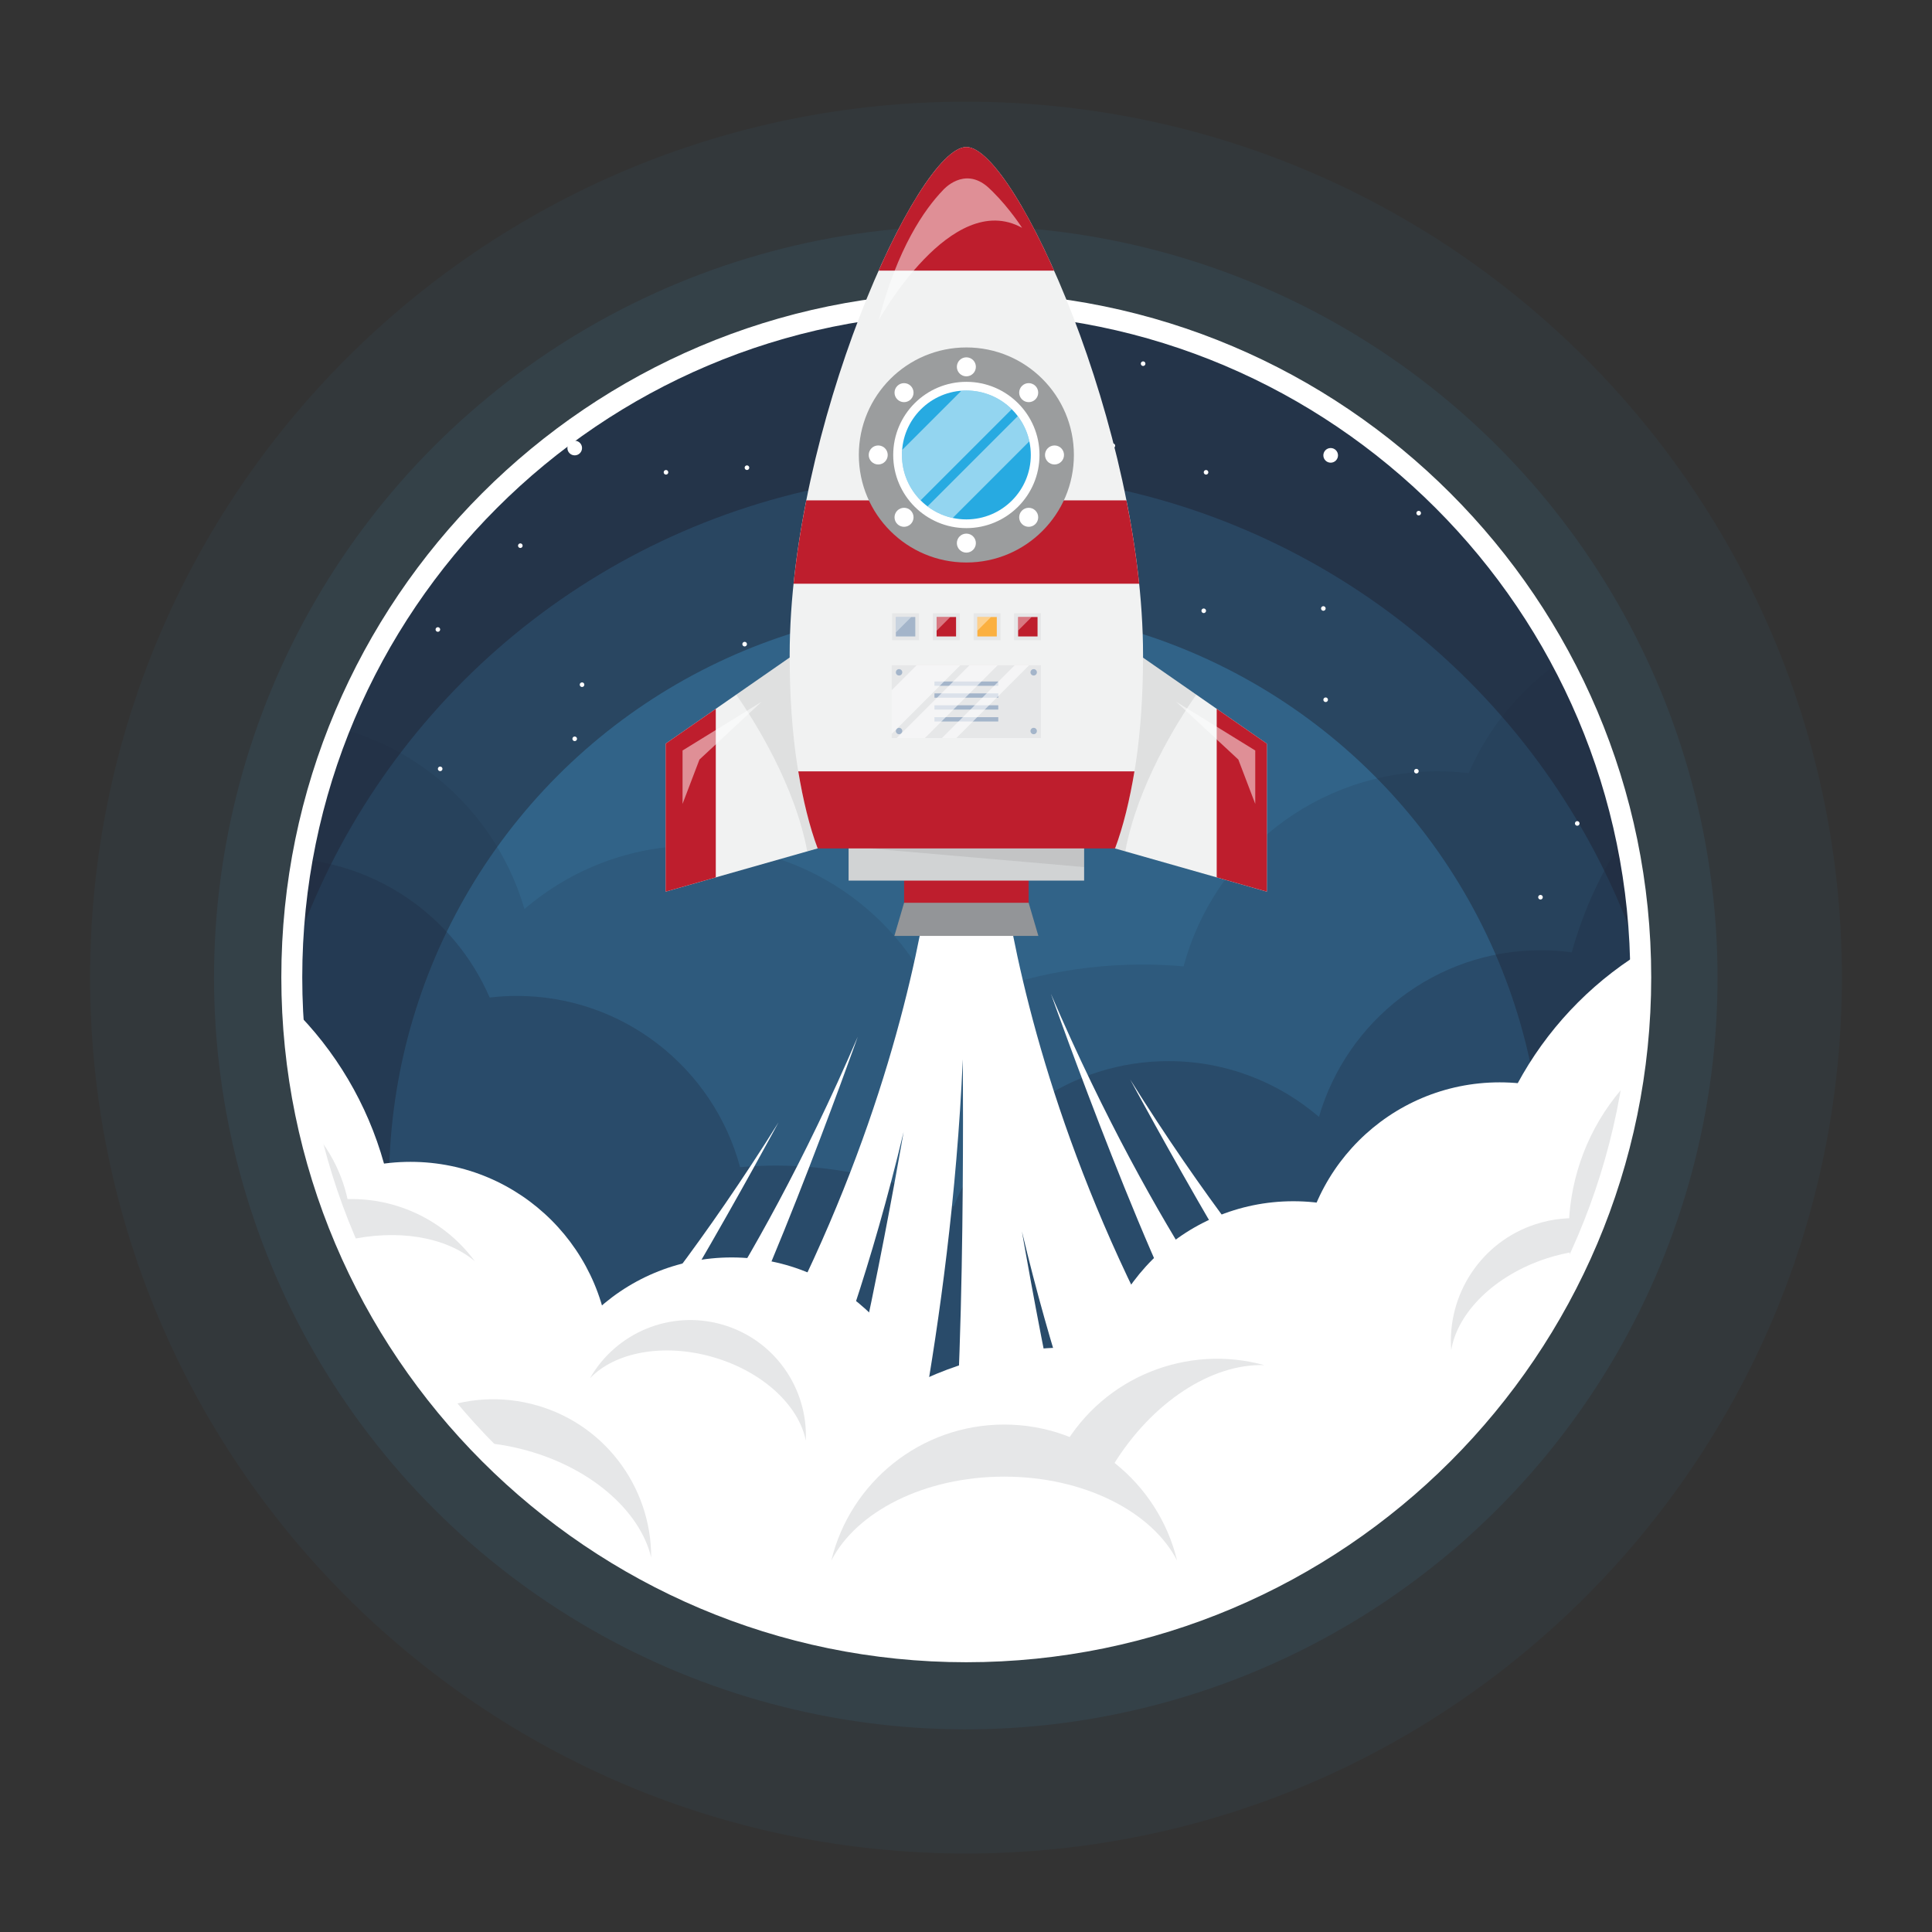 <svg xmlns:inkscape="http://www.inkscape.org/namespaces/inkscape" xmlns:sodipodi="http://sodipodi.sourceforge.net/DTD/sodipodi-0.dtd" xmlns:xlink="http://www.w3.org/1999/xlink" xmlns="http://www.w3.org/2000/svg" xmlns:svg="http://www.w3.org/2000/svg" x="0px" y="0px" viewBox="0 0 500 500" style="enable-background:new 0 0 500 500;" xml:space="preserve" id="svg136" sodipodi:docname="2879363_423174-PE45CG-985.svg" inkscape:version="1.3.2 (091e20e, 2023-11-25, custom)"><rect x="0" y="0" width="500" height="500" fill="#333333" stroke="none"/><defs id="defs136"></defs><g id="OBJECTS">	<g id="g2">		<path style="opacity:0.06;fill:#3C8FC3;" d="M476.685,253.002c0,125.195-101.488,226.683-226.686,226.683    c-125.194,0-226.684-101.488-226.684-226.683c0-125.197,101.49-226.688,226.684-226.688    C375.197,26.315,476.685,127.805,476.685,253.002z" id="path1"></path>					<ellipse transform="matrix(0.707 -0.707 0.707 0.707 -105.676 250.879)" style="opacity:0.1;fill:#3C8FC3;" cx="249.999" cy="253.001" rx="194.58" ry="194.581" id="ellipse1"></ellipse>					<ellipse transform="matrix(0.29 -0.957 0.957 0.29 -64.592 418.958)" style="opacity:0.4;fill:#3C8FC3;" cx="249.999" cy="253.001" rx="152.071" ry="152.072" id="ellipse2"></ellipse>	</g>	<g id="g126">		<g id="g86">			<defs id="defs2">									<ellipse id="SVGID_1_" transform="matrix(0.707 -0.707 0.707 0.707 -105.6 250.907)" cx="250.071" cy="252.924" rx="172.848" ry="172.848"></ellipse>			</defs>			<clipPath id="SVGID_00000081649252740134267560000018052993402071144349_">				<use xlink:href="#SVGID_1_" style="overflow:visible;" id="use2"></use>			</clipPath>			<g style="clip-path:url(#SVGID_00000081649252740134267560000018052993402071144349_);" clip-path="url(#SVGID_00000081649252740134267560000018052993402071144349_)" id="g40">				<g id="g39">					<defs id="defs3">													<rect id="SVGID_00000122715325691776752850000004714042962144026002_" x="27.605" y="-13.322" width="444.932" height="444.93"></rect>					</defs>					<clipPath id="SVGID_00000016069672325494474680000001534814746390761880_">						<use xlink:href="#SVGID_00000122715325691776752850000004714042962144026002_" style="overflow:visible;" id="use3"></use>					</clipPath>					<g style="clip-path:url(#SVGID_00000016069672325494474680000001534814746390761880_);" clip-path="url(#SVGID_00000016069672325494474680000001534814746390761880_)" id="g38">						<rect x="29.509" y="-11.224" style="fill:#212A3C;" width="444.931" height="444.931" id="rect3"></rect>						<g id="g4">							<circle style="opacity:0.1;fill:#3C8FC3;" cx="250.071" cy="306.27" r="232.679" id="circle3"></circle>															<ellipse transform="matrix(0.707 -0.707 0.707 0.707 -143.321 266.531)" style="opacity:0.2;fill:#3C8FC3;" cx="250.071" cy="306.269" rx="183.961" ry="183.962" id="ellipse3"></ellipse>															<ellipse transform="matrix(0.16 -0.987 0.987 0.16 -92.301 504.051)" style="opacity:0.4;fill:#3C8FC3;" cx="250.07" cy="306.269" rx="149.333" ry="149.334" id="ellipse4"></ellipse>						</g>						<path style="opacity:0.15;fill:#212A3C;" d="M673.934,216.245c0-66.115-53.596-119.71-119.709-119.71        c-45.489,0-85.053,25.375-105.309,62.74c-2.055-0.188-4.133-0.296-6.234-0.296c-28.038,0-52.113,16.933-62.579,41.126        c-2.613-0.305-5.268-0.479-7.963-0.479c-31.523,0-58.035,21.404-65.829,50.469c-3.495-0.308-7.028-0.473-10.601-0.473        c-18.776,0-36.541,4.326-52.357,12.029c-10.062-25.085-34.589-42.808-63.27-42.808c-16.943,0-32.43,6.196-44.354,16.428        c-8.246-28.369-34.414-49.11-65.443-49.11c-3.07,0-6.084,0.223-9.047,0.615C47.22,136.236,0.884,99.135-54.121,99.135        c-66.113,0-119.709,53.596-119.709,119.71c0,23.896,7.005,46.155,19.07,64.841c-1.203,6.815-1.835,13.824-1.835,20.983        c0,66.113,53.596,119.709,119.71,119.709c15.517,0,30.345-2.951,43.951-8.326c17.017,45.385,60.792,77.691,112.12,77.691        c36.103,0,68.47-15.982,90.421-41.258c21.768,22.535,52.295,36.557,86.103,36.557c42.173,0,79.248-21.813,100.571-54.766        c21.397,20.023,50.145,32.285,81.76,32.285c66.115,0,119.711-53.596,119.711-119.709c0-6.299-0.49-12.482-1.429-18.52        C641.666,311.295,673.934,267.539,673.934,216.245z" id="path4"></path>						<path style="opacity:0.3;fill:#212A3C;" d="M-131.328,272.334c0-58.064,47.07-105.133,105.133-105.133        c39.951,0,74.697,22.285,92.486,55.102c1.806-0.164,3.629-0.26,5.477-0.26c24.623,0,45.766,14.871,54.958,36.117        c2.295-0.268,4.625-0.42,6.993-0.42c27.685,0,50.969,18.799,57.814,44.324c3.068-0.27,6.172-0.416,9.31-0.416        c16.49,0,32.092,3.799,45.982,10.566c8.836-22.031,30.377-37.596,55.567-37.596c14.88,0,28.481,5.441,38.954,14.426        c7.241-24.914,30.223-43.13,57.474-43.13c2.696,0,5.344,0.196,7.945,0.542c12.311-44.388,53.005-76.972,101.313-76.972        c58.064,0,105.133,47.069,105.133,105.134c0,20.984-6.152,40.535-16.748,56.945c1.057,5.984,1.612,12.141,1.612,18.428        c0,58.063-47.07,105.133-105.134,105.133c-13.628,0-26.651-2.592-38.6-7.313c-14.944,39.859-53.392,68.231-98.469,68.231        c-31.706,0-60.133-14.035-79.41-36.234c-19.118,19.795-45.928,32.105-75.62,32.105c-37.037,0-69.598-19.154-88.325-48.096        c-18.792,17.584-44.039,28.354-71.806,28.354c-58.063,0-105.133-47.07-105.133-105.135c0-5.531,0.43-10.961,1.254-16.262        C-102.989,355.81-131.328,317.385-131.328,272.334z" id="path5"></path>						<g id="g12">							<g id="g11">								<path style="fill:#FFFFFF;" d="M289.006,422.637c-10.472-21.518-24.533-103.947-24.533-103.947          c15.029,62.978,34.641,99.799,37.826,105.535h50.089c-91.983-108.713-94.84-216.611-94.84-216.611h-14.872          c0,0-2.855,107.898-94.839,216.611h150.32L289.006,422.637z M195.577,399.268c0,0,21.87-37.584,38.276-106.33          c0,0-14.063,82.43-24.534,103.947L195.577,399.268z M243.953,399.379l-13.041,4.943c0,0,15.182-59.561,18.257-130.172          C249.169,274.15,250.155,376.266,243.953,399.379z" id="path6"></path>								<g id="g10">									<path style="fill:#FFFFFF;" d="M271.981,257.213c0,0,27.94,78.813,41.934,98.227h13.947           C327.862,355.44,299.893,322.143,271.981,257.213z" id="path7"></path>									<path style="fill:#FFFFFF;" d="M292.502,279.397c0,0,39.605,73.644,56.39,90.703l13.784-2.121           C362.676,367.978,329.969,339.324,292.502,279.397z" id="path8"></path>									<path style="fill:#FFFFFF;" d="M221.99,268.305c0,0-27.94,78.814-41.934,98.225h-13.947           C166.109,366.529,194.08,333.234,221.99,268.305z" id="path9"></path>									<path style="fill:#FFFFFF;" d="M201.47,290.486c0,0-39.605,73.648-56.39,90.705l-13.785-2.121           C131.295,379.07,164.003,350.418,201.47,290.486z" id="path10"></path>								</g>							</g>						</g>						<g id="g37">							<g id="g18">																	<ellipse transform="matrix(0.042 -0.999 0.999 0.042 -24.314 819.275)" style="fill:#FFFFFF;" cx="414.874" cy="422.311" rx="90.607" ry="90.607" id="ellipse12"></ellipse>								<circle style="fill:#FFFFFF;" cx="276.868" cy="439.326" r="90.607" id="circle12"></circle>								<g id="g17">																			<ellipse transform="matrix(0.707 -0.707 0.707 0.707 -90.315 428.872)" style="fill:#FFFFFF;" cx="472.537" cy="323.455" rx="90.607" ry="90.607" id="ellipse13"></ellipse>									<path style="fill:#FFFFFF;" d="M233.865,442.885c0,50.041-40.566,90.607-90.607,90.607s-90.607-40.566-90.607-90.607           s40.566-90.605,90.607-90.605S233.865,392.844,233.865,442.885z" id="path13"></path>									<path style="fill:#FFFFFF;" d="M115.735,390.383c0,50.041-40.566,90.607-90.607,90.607           c-50.041,0-90.607-40.566-90.607-90.607s40.566-90.605,90.607-90.605C75.169,299.777,115.735,340.342,115.735,390.383z" id="path14"></path>																			<ellipse transform="matrix(0.344 -0.939 0.939 0.344 -297.641 224.838)" style="fill:#FFFFFF;" cx="12.083" cy="325.424" rx="90.607" ry="90.607" id="ellipse14"></ellipse>									<path style="fill:#FFFFFF;" d="M157.836,352.279c0,28.492-23.098,51.592-51.592,51.592           c-28.493,0-51.592-23.1-51.592-51.592c0-28.494,23.099-51.594,51.592-51.594           C134.738,300.685,157.836,323.785,157.836,352.279z" id="path15"></path>									<circle style="fill:#FFFFFF;" cx="334.718" cy="362.471" r="51.592" id="circle15"></circle>									<circle style="fill:#FFFFFF;" cx="388.109" cy="331.703" r="51.592" id="circle16"></circle>									<circle style="fill:#FFFFFF;" cx="189.349" cy="377.016" r="51.592" id="circle17"></circle>								</g>							</g>							<g id="g36">								<g id="g22">									<g id="g19">										<path style="fill:#E6E7E8;" d="M66.415,386.664c13.652,0,25.263,5.992,29.559,14.352            c-3.216-13.342-15.229-23.258-29.559-23.258c-14.33,0-26.343,9.916-29.559,23.258            C41.151,392.656,52.763,386.664,66.415,386.664z" id="path18"></path>									</g>									<g id="g20">										<path style="fill:#E6E7E8;" d="M107.771,370.133c-5.544-2.109-11.76-2.623-17.959-1.115            c-8.441,2.053-15.188,7.445-19.191,14.432c2.075,0.119,4.07,0.574,5.923,1.336c4.192-3.154,9.438-5.672,15.373-7.113            c2.323-0.565,4.626-0.926,6.883-1.115C101.078,373.609,104.192,371.338,107.771,370.133z" id="path19"></path>									</g>									<g id="g21">										<path style="fill:#E6E7E8;" d="M134.566,374.918c17.799,4.357,31.026,15.879,33.957,28.148            c0.068-18.424-12.429-35.186-31.113-39.762c-18.685-4.576-37.512,4.516-45.966,20.885            C99.714,374.662,116.766,370.559,134.566,374.918z" id="path20"></path>									</g>								</g>								<g id="g25">									<g id="g23">										<path style="fill:#E6E7E8;" d="M259.886,382.152c20.666,0,38.242,9.07,44.745,21.725            c-4.869-20.197-23.053-35.205-44.745-35.205c-21.692,0-39.876,15.008-44.745,35.205            C221.644,391.223,239.22,382.152,259.886,382.152z" id="path22"></path>									</g>									<g id="g24">										<path style="fill:#E6E7E8;" d="M275.103,374.674c0.21-0.006,0.41-0.029,0.623-0.029c4.299,0,8.772,1.773,12.284,4.66            c10.104-16.521,25.643-26.438,39.167-26.016C307.399,347.83,285.763,356.19,275.103,374.674z" id="path23"></path>									</g>								</g>								<g id="g28">									<g id="g26">										<path style="fill:#E6E7E8;" d="M435.962,289.063c19-17.199,42.705-23.492,59.214-17.27            c-21.285-14.516-50.489-13.178-70.433,4.873c-19.942,18.053-24.169,46.981-11.836,69.6            C408.353,329.223,416.964,306.258,435.962,289.063z" id="path25"></path>									</g>									<g id="g27">										<path style="fill:#E6E7E8;" d="M410.507,315.428c-4.271-0.445-8.704-0.029-13.051,1.381            c-14.235,4.611-22.983,18.326-21.883,32.617c1.575-9.688,11.185-19.377,24.749-23.77c2.568-0.832,5.134-1.424,7.651-1.797            C408.134,320.838,409.028,317.959,410.507,315.428z" id="path26"></path>									</g>								</g>								<g id="g32">									<g id="g29">										<path style="fill:#E6E7E8;" d="M67.345,295.92c14.558,10.178,22.473,25.221,20.822,37.336            c6.516-16.625,1.098-36.15-14.183-46.832c-15.279-10.684-35.48-9.068-48.855,2.762            C35.941,283.475,52.788,285.742,67.345,295.92z" id="path28"></path>									</g>									<g id="g30">										<path style="fill:#E6E7E8;" d="M184.509,351.217c12.903,3.719,22.247,12.543,24.031,21.615            c0.592-13.488-8.062-26.131-21.607-30.031c-13.544-3.904-27.599,2.195-34.272,13.932            C158.997,350,171.604,347.5,184.509,351.217z" id="path29"></path>									</g>									<g id="g31">										<path style="fill:#E6E7E8;" d="M85.918,310.645c2.093,2.922,3.402,6.631,3.702,10.383            c13.167-3.064,25.688-0.984,33.258,5.367C114.354,314.816,100.114,308.787,85.918,310.645z" id="path30"></path>									</g>								</g>								<g id="g35">									<g id="g33">										<path style="fill:#E6E7E8;" d="M383.903,384.885c11.261-4.285,22.717-2.988,28.883,2.557            c-6.841-9.992-19.859-14.4-31.68-9.902c-11.819,4.5-18.613,16.447-17.078,28.459            C364.947,397.756,372.642,389.172,383.903,384.885z" id="path32"></path>									</g>									<g id="g34">										<path style="fill:#E6E7E8;" d="M399.246,380.082c2.436-0.06,5.016,0.621,7.235,1.883            c3.302-8.557,9.243-14.787,15.693-16.611C412.43,365.721,403.616,371.41,399.246,380.082z" id="path33"></path>									</g>								</g>							</g>						</g>					</g>				</g>			</g>			<g style="clip-path:url(#SVGID_00000081649252740134267560000018052993402071144349_);" clip-path="url(#SVGID_00000081649252740134267560000018052993402071144349_)" id="g85">				<path style="fill:#FFFFFF;" d="M382.988,86.326c0,1.047-0.85,1.896-1.897,1.896c-1.045,0-1.895-0.85-1.895-1.896      c0-1.047,0.85-1.895,1.895-1.895C382.139,84.432,382.988,85.279,382.988,86.326z" id="path40"></path>				<path style="fill:#FFFFFF;" d="M79.87,78.324c0,1.046-0.849,1.895-1.895,1.895c-1.046,0-1.896-0.849-1.896-1.895      c0-1.047,0.849-1.897,1.896-1.897C79.021,76.428,79.87,77.277,79.87,78.324z" id="path41"></path>				<path style="fill:#FFFFFF;" d="M150.631,115.95c0,1.046-0.849,1.896-1.896,1.896c-1.046,0-1.895-0.85-1.895-1.896      c0-1.047,0.849-1.896,1.895-1.896C149.782,114.055,150.631,114.903,150.631,115.95z" id="path42"></path>				<path style="fill:#FFFFFF;" d="M77.975,164.809c0,1.047-0.849,1.895-1.896,1.895c-1.046,0-1.895-0.848-1.895-1.895      c0-1.047,0.849-1.896,1.895-1.896C77.126,162.912,77.975,163.762,77.975,164.809z" id="path43"></path>				<path style="fill:#FFFFFF;" d="M346.274,117.846c0,1.047-0.849,1.896-1.896,1.896c-1.046,0-1.895-0.849-1.895-1.896      c0-1.047,0.849-1.896,1.895-1.896C345.426,115.95,346.274,116.799,346.274,117.846z" id="path44"></path>				<path style="fill:#FFFFFF;" d="M410.085,164.809c0,1.047-0.85,1.895-1.895,1.895c-1.047,0-1.896-0.848-1.896-1.895      c0-1.047,0.85-1.896,1.896-1.896C409.235,162.912,410.085,163.762,410.085,164.809z" id="path45"></path>				<path style="fill:#FFFFFF;" d="M440.756,86.326c0,1.047-0.85,1.896-1.896,1.896c-1.046,0-1.895-0.85-1.895-1.896      c0-1.047,0.849-1.895,1.895-1.895C439.906,84.432,440.756,85.279,440.756,86.326z" id="path46"></path>				<path style="fill:#FFFFFF;" d="M193.311,67.443c0,1.047-0.849,1.895-1.895,1.895s-1.896-0.848-1.896-1.895      c0-1.047,0.849-1.896,1.896-1.896S193.311,66.396,193.311,67.443z" id="path47"></path>				<path style="fill:#FFFFFF;" d="M80.466,121.637c0,0.329-0.267,0.596-0.596,0.596c-0.33,0-0.596-0.267-0.596-0.596      c0-0.33,0.267-0.597,0.596-0.597C80.2,121.04,80.466,121.307,80.466,121.637z" id="path48"></path>				<path style="fill:#FFFFFF;" d="M121.779,80.219c0,0.33-0.267,0.597-0.596,0.597c-0.33,0-0.596-0.267-0.596-0.597      c0-0.329,0.267-0.596,0.596-0.596C121.512,79.623,121.779,79.89,121.779,80.219z" id="path49"></path>				<path style="fill:#FFFFFF;" d="M104.404,127.218c0,0.329-0.267,0.597-0.597,0.597c-0.329,0-0.596-0.268-0.596-0.597      c0-0.329,0.267-0.597,0.596-0.597C104.137,126.621,104.404,126.889,104.404,127.218z" id="path50"></path>				<path style="fill:#FFFFFF;" d="M179.657,93.521c0,0.33-0.267,0.597-0.596,0.597c-0.33,0-0.596-0.267-0.596-0.597      c0-0.329,0.267-0.596,0.596-0.596C179.391,92.926,179.657,93.192,179.657,93.521z" id="path51"></path>				<path style="fill:#FFFFFF;" d="M193.908,121.04c0,0.329-0.267,0.597-0.597,0.597c-0.329,0-0.596-0.268-0.596-0.597      s0.267-0.597,0.596-0.597C193.641,120.443,193.908,120.711,193.908,121.04z" id="path52"></path>				<path style="fill:#FFFFFF;" d="M135.257,141.223c0,0.328-0.267,0.596-0.596,0.596c-0.329,0-0.596-0.268-0.596-0.596      c0-0.33,0.267-0.598,0.596-0.598C134.99,140.625,135.257,140.893,135.257,141.223z" id="path53"></path>				<path style="fill:#FFFFFF;" d="M74.781,198.98c0,0.329-0.267,0.596-0.596,0.596c-0.33,0-0.597-0.267-0.597-0.596      c0-0.33,0.268-0.597,0.597-0.597C74.514,198.384,74.781,198.65,74.781,198.98z" id="path54"></path>				<path style="fill:#FFFFFF;" d="M56.669,102.508c0,0.329-0.267,0.596-0.597,0.596c-0.329,0-0.596-0.267-0.596-0.596      c0-0.33,0.267-0.597,0.596-0.597C56.402,101.911,56.669,102.178,56.669,102.508z" id="path55"></path>				<path style="fill:#FFFFFF;" d="M219.53,80.219c0,0.33-0.267,0.597-0.596,0.597c-0.33,0-0.597-0.267-0.597-0.597      c0-0.329,0.268-0.596,0.597-0.596C219.263,79.623,219.53,79.89,219.53,80.219z" id="path56"></path>				<path style="fill:#FFFFFF;" d="M151.227,177.198c0,0.329-0.267,0.597-0.596,0.597c-0.33,0-0.597-0.268-0.597-0.597      s0.267-0.597,0.597-0.597C150.96,176.602,151.227,176.869,151.227,177.198z" id="path57"></path>				<path style="fill:#FFFFFF;" d="M114.513,198.98c0,0.329-0.267,0.596-0.597,0.596c-0.33,0-0.597-0.267-0.597-0.596      c0-0.33,0.267-0.597,0.597-0.597C114.246,198.384,114.513,198.65,114.513,198.98z" id="path58"></path>				<path style="fill:#FFFFFF;" d="M76.676,239.528c0,0.33-0.267,0.598-0.597,0.598c-0.33,0-0.596-0.268-0.596-0.598      c0-0.328,0.267-0.596,0.596-0.596C76.409,238.933,76.676,239.2,76.676,239.528z" id="path59"></path>				<path style="fill:#FFFFFF;" d="M193.311,166.703c0,0.33-0.267,0.598-0.596,0.598c-0.329,0-0.596-0.268-0.596-0.598      c0-0.328,0.267-0.596,0.596-0.596C193.044,166.107,193.311,166.375,193.311,166.703z" id="path60"></path>				<path style="fill:#FFFFFF;" d="M149.332,191.203c0,0.33-0.268,0.597-0.597,0.597c-0.329,0-0.596-0.267-0.596-0.597      c0-0.329,0.267-0.596,0.596-0.596C149.064,190.607,149.332,190.874,149.332,191.203z" id="path61"></path>				<path style="fill:#FFFFFF;" d="M172.953,122.232c0,0.33-0.267,0.597-0.597,0.597c-0.329,0-0.596-0.267-0.596-0.597      c0-0.329,0.267-0.596,0.596-0.596C172.686,121.637,172.953,121.903,172.953,122.232z" id="path62"></path>				<path style="fill:#FFFFFF;" d="M151.824,76.428c0,0.33-0.267,0.597-0.597,0.597c-0.33,0-0.596-0.267-0.596-0.597      c0-0.329,0.267-0.596,0.596-0.596C151.557,75.832,151.824,76.099,151.824,76.428z" id="path63"></path>				<circle style="fill:#FFFFFF;" cx="245.855" cy="62.6" r="0.596" id="circle63"></circle>				<path style="fill:#FFFFFF;" d="M296.434,94.118c0,0.329-0.267,0.597-0.597,0.597c-0.33,0-0.597-0.267-0.597-0.597      s0.267-0.597,0.597-0.597C296.167,93.521,296.434,93.789,296.434,94.118z" id="path64"></path>				<path style="fill:#FFFFFF;" d="M316.65,69.338c0,0.33-0.267,0.598-0.597,0.598c-0.33,0-0.597-0.268-0.597-0.598      c0-0.329,0.267-0.596,0.597-0.596C316.384,68.742,316.65,69.009,316.65,69.338z" id="path65"></path>				<path style="fill:#FFFFFF;" d="M312.72,122.232c0,0.33-0.267,0.597-0.597,0.597c-0.33,0-0.597-0.267-0.597-0.597      c0-0.329,0.267-0.596,0.597-0.596C312.453,121.637,312.72,121.903,312.72,122.232z" id="path66"></path>				<path style="fill:#FFFFFF;" d="M334.06,80.815c0,0.329-0.267,0.597-0.597,0.597c-0.33,0-0.596-0.268-0.596-0.597      s0.266-0.597,0.596-0.597C333.793,80.219,334.06,80.486,334.06,80.815z" id="path67"></path>				<path style="fill:#FFFFFF;" d="M390.779,115.95c0,0.329-0.266,0.597-0.596,0.597s-0.597-0.268-0.597-0.597      c0-0.329,0.267-0.597,0.597-0.597S390.779,115.621,390.779,115.95z" id="path68"></path>				<path style="fill:#FFFFFF;" d="M367.755,132.798c0,0.329-0.266,0.597-0.596,0.597c-0.33,0-0.597-0.268-0.597-0.597      s0.267-0.597,0.597-0.597C367.489,132.201,367.755,132.469,367.755,132.798z" id="path69"></path>				<path style="fill:#FFFFFF;" d="M395.835,67.443c0,0.329-0.268,0.596-0.597,0.596c-0.33,0-0.598-0.267-0.598-0.596      c0-0.33,0.268-0.597,0.598-0.597C395.567,66.847,395.835,67.113,395.835,67.443z" id="path70"></path>				<path style="fill:#FFFFFF;" d="M445.816,122.829c0,0.329-0.267,0.597-0.597,0.597s-0.596-0.268-0.596-0.597      s0.266-0.597,0.596-0.597S445.816,122.5,445.816,122.829z" id="path71"></path>				<path style="fill:#FFFFFF;" d="M390.779,145.118c0,0.329-0.266,0.597-0.596,0.597s-0.597-0.268-0.597-0.597      s0.267-0.597,0.597-0.597S390.779,144.789,390.779,145.118z" id="path72"></path>				<path style="fill:#FFFFFF;" d="M437.56,190.607c0,0.33-0.266,0.596-0.596,0.596c-0.33,0-0.597-0.266-0.597-0.596      c0-0.33,0.267-0.597,0.597-0.597C437.295,190.011,437.56,190.277,437.56,190.607z" id="path73"></path>				<path style="fill:#FFFFFF;" d="M367.159,199.576c0,0.33-0.267,0.597-0.597,0.597s-0.597-0.267-0.597-0.597      c0-0.33,0.267-0.596,0.597-0.596S367.159,199.246,367.159,199.576z" id="path74"></path>				<path style="fill:#FFFFFF;" d="M343.08,157.473c0,0.33-0.267,0.597-0.596,0.597c-0.33,0-0.598-0.267-0.598-0.597      c0-0.329,0.268-0.596,0.598-0.596C342.814,156.877,343.08,157.144,343.08,157.473z" id="path75"></path>				<path style="fill:#FFFFFF;" d="M312.123,158.069c0,0.329-0.267,0.597-0.597,0.597c-0.33,0-0.596-0.268-0.596-0.597      s0.266-0.597,0.596-0.597C311.856,157.473,312.123,157.74,312.123,158.069z" id="path76"></path>				<path style="fill:#FFFFFF;" d="M343.677,181.096c0,0.329-0.267,0.596-0.597,0.596c-0.33,0-0.596-0.267-0.596-0.596      c0-0.33,0.266-0.598,0.596-0.598C343.41,180.498,343.677,180.766,343.677,181.096z" id="path77"></path>				<path style="fill:#FFFFFF;" d="M408.786,213.105c0,0.33-0.267,0.597-0.596,0.597c-0.33,0-0.598-0.267-0.598-0.597      c0-0.329,0.268-0.596,0.598-0.596C408.52,212.51,408.786,212.776,408.786,213.105z" id="path78"></path>				<path style="fill:#FFFFFF;" d="M399.273,232.199c0,0.33-0.266,0.597-0.596,0.597c-0.33,0-0.597-0.267-0.597-0.597      c0-0.329,0.267-0.596,0.597-0.596C399.008,231.604,399.273,231.87,399.273,232.199z" id="path79"></path>				<path style="fill:#FFFFFF;" d="M438.157,151.893c0,0.329-0.267,0.597-0.597,0.597c-0.33,0-0.596-0.268-0.596-0.597      c0-0.33,0.266-0.597,0.596-0.597C437.891,151.296,438.157,151.563,438.157,151.893z" id="path80"></path>				<path style="fill:#FFFFFF;" d="M419.456,109.773c0,0.329-0.266,0.596-0.596,0.596c-0.33,0-0.597-0.267-0.597-0.596      c0-0.33,0.267-0.597,0.597-0.597C419.19,109.177,419.456,109.443,419.456,109.773z" id="path81"></path>				<path style="fill:#FFFFFF;" d="M113.916,162.912c0,0.33-0.267,0.598-0.597,0.598c-0.33,0-0.596-0.268-0.596-0.598      c0-0.328,0.267-0.596,0.596-0.596C113.65,162.316,113.916,162.584,113.916,162.912z" id="path82"></path>				<path style="fill:#FFFFFF;" d="M57.266,141.818c0,0.33-0.267,0.596-0.596,0.596c-0.33,0-0.597-0.266-0.597-0.596      c0-0.33,0.267-0.596,0.597-0.596C56.999,141.223,57.266,141.488,57.266,141.818z" id="path83"></path>				<path style="fill:#FFFFFF;" d="M280.743,69.936c0,0.329-0.267,0.596-0.597,0.596c-0.33,0-0.596-0.267-0.596-0.596      c0-0.33,0.266-0.598,0.596-0.598C280.477,69.338,280.743,69.605,280.743,69.936z" id="path84"></path>				<path style="fill:#FFFFFF;" d="M288.605,115.354c0,0.33-0.266,0.597-0.596,0.597c-0.33,0-0.597-0.267-0.597-0.597      s0.267-0.596,0.597-0.596C288.34,114.758,288.605,115.023,288.605,115.354z" id="path85"></path>			</g>		</g>		<g id="g87">			<path style="fill:#FFFFFF;" d="M250.071,430.185c-97.743,0-177.263-79.518-177.263-177.262     c0-97.743,79.519-177.262,177.263-177.262c97.743,0,177.262,79.52,177.262,177.262     C427.333,350.667,347.814,430.185,250.071,430.185z M250.071,81.076c-94.757,0-171.848,77.09-171.848,171.848     c0,94.757,77.091,171.848,171.848,171.848s171.848-77.091,171.848-171.848C421.919,158.167,344.829,81.076,250.071,81.076z" id="path86"></path>		</g>		<g id="g125">			<g id="g90">				<g id="g89">					<g id="g88">						<polygon style="fill:#F1F2F2;" points="210.127,166.166 224.716,215.837 172.265,230.757 172.265,192.457       " id="polygon87"></polygon>						<polygon style="fill:#BE1E2D;" points="185.246,227.065 172.265,230.757 172.265,192.457 185.246,183.444       " id="polygon88"></polygon>					</g>					<path style="opacity:0.1;fill:#414042;" d="M208.912,220.333c-3.205-17.141-13.482-33.508-18.376-40.563l19.592-13.604       l14.589,49.671L208.912,220.333z" id="path88"></path>				</g>				<polygon style="opacity:0.5;fill:#FFFFFF;" points="176.643,194.227 176.643,208.047 181.02,196.569 197.136,181.59     " id="polygon89"></polygon>			</g>			<g id="g93">				<g id="g92">					<g id="g91">						<polygon style="fill:#F1F2F2;" points="290.002,166.166 275.411,215.837 327.862,230.757 327.862,192.457       " id="polygon90"></polygon>						<polygon style="fill:#BE1E2D;" points="314.883,227.065 327.862,230.757 327.862,192.457 314.883,183.444       " id="polygon91"></polygon>					</g>					<path style="opacity:0.1;fill:#414042;" d="M291.217,220.333c3.204-17.141,13.481-33.508,18.375-40.563l-19.59-13.604       l-14.591,49.671L291.217,220.333z" id="path91"></path>				</g>				<polygon style="opacity:0.5;fill:#FFFFFF;" points="324.857,194.227 324.857,208.047 320.48,196.569 304.365,181.59     " id="polygon92"></polygon>			</g>			<g id="g94">				<rect x="233.98" y="221.602" style="fill:#BE1E2D;" width="32.228" height="13.89" id="rect93"></rect>				<polygon style="fill:#939598;" points="268.729,242.214 231.46,242.214 233.98,233.634 266.208,233.634     " id="polygon93"></polygon>				<rect x="219.616" y="211.241" style="fill:#D1D3D4;" width="60.955" height="16.659" id="rect94"></rect>				<polygon style="opacity:0.1;fill:#414042;" points="280.571,215.268 225.047,219.571 280.571,224.393     " id="polygon94"></polygon>			</g>			<g id="g97">				<path style="fill:#F1F2F2;" d="M288.575,219.046c4.587-12.173,7.247-28.417,7.247-49.459      c0-58.369-33.044-131.542-45.729-131.542c-12.683,0-45.727,73.173-45.727,131.542c0,21.042,2.661,37.286,7.248,49.459H288.575z" id="path94"></path>				<path style="fill:#BE1E2D;" d="M205.376,151.064h89.436c-0.742-7.162-1.869-14.4-3.293-21.574h-82.85      C207.245,136.664,206.119,143.902,205.376,151.064z" id="path95"></path>				<path style="fill:#BE1E2D;" d="M227.39,70.041h45.409c-8.523-19.18-17.395-31.996-22.705-31.996      C244.787,38.045,235.915,50.861,227.39,70.041z" id="path96"></path>				<path style="fill:#BE1E2D;" d="M206.592,199.623c1.223,7.376,2.916,14.358,5.022,19.948h76.96      c2.105-5.59,3.799-12.572,5.022-19.948H206.592z" id="path97"></path>			</g>			<path style="opacity:0.5;fill:#FFFFFF;" d="M256.921,49.61c-0.125-0.116-0.254-0.239-0.384-0.374     c-0.288-0.277-0.571-0.559-0.874-0.824c-6.207-5.432-11.558,0.733-11.569,0.743c-4.913,5.089-11.825,15.083-16.704,33.759     c0,0,18.842-34.079,37.117-23.954C264.507,58.96,261.356,54.009,256.921,49.61z" id="path98"></path>			<g id="g105">				<path style="fill:#9B9D9E;" d="M277.923,117.747c0,15.368-12.458,27.827-27.829,27.827c-15.368,0-27.828-12.459-27.828-27.827      c0-15.37,12.46-27.829,27.828-27.829C265.465,89.918,277.923,102.377,277.923,117.747z" id="path99"></path>				<g id="g104">					<path style="fill:#FFFFFF;" d="M269.024,117.747c0,10.454-8.475,18.929-18.931,18.929c-10.453,0-18.929-8.475-18.929-18.929       c0-10.455,8.476-18.929,18.929-18.929C260.55,98.818,269.024,107.292,269.024,117.747z" id="path100"></path>					<path style="fill:#27AAE1;" d="M266.772,117.747c0,9.21-7.467,16.676-16.678,16.676c-9.209,0-16.676-7.466-16.676-16.676       c0-9.211,7.467-16.677,16.676-16.677C259.305,101.07,266.772,108.536,266.772,117.747z" id="path101"></path>					<g style="opacity:0.5;" id="g103">						<path style="fill:#FFFFFF;" d="M266.393,114.215c-0.519-2.409-1.556-4.624-2.994-6.521l-23.358,23.357        c1.898,1.438,4.114,2.475,6.523,2.994L266.393,114.215z" id="path102"></path>						<path style="fill:#FFFFFF;" d="M250.094,101.07c-0.432,0-0.86,0.021-1.284,0.055l-15.338,15.336        c-0.032,0.426-0.054,0.852-0.054,1.286c0,4.581,1.849,8.729,4.838,11.743l23.583-23.582        C258.823,102.918,254.675,101.07,250.094,101.07z" id="path103"></path>					</g>				</g>				<path style="fill:#FFFFFF;" d="M252.556,94.936c0,1.358-1.103,2.46-2.462,2.46c-1.358,0-2.46-1.102-2.46-2.46      c0-1.36,1.102-2.461,2.46-2.461C251.453,92.475,252.556,93.575,252.556,94.936z M250.094,138.098c-1.358,0-2.46,1.102-2.46,2.46      c0,1.36,1.102,2.462,2.46,2.462c1.359,0,2.462-1.102,2.462-2.462C252.556,139.199,251.453,138.098,250.094,138.098z       M275.367,117.747c0-1.359-1.102-2.462-2.46-2.462c-1.361,0-2.463,1.103-2.463,2.462c0,1.358,1.102,2.46,2.463,2.46      C274.266,120.207,275.367,119.105,275.367,117.747z M229.744,117.747c0-1.359-1.102-2.462-2.461-2.462      c-1.359,0-2.46,1.103-2.46,2.462c0,1.358,1.102,2.46,2.46,2.46C228.643,120.207,229.744,119.105,229.744,117.747z       M267.965,99.877c-0.962-0.961-2.52-0.961-3.48,0c-0.961,0.961-0.961,2.519,0,3.48c0.961,0.96,2.518,0.96,3.48,0      C268.927,102.396,268.927,100.838,267.965,99.877z M235.705,132.137c-0.961-0.961-2.519-0.961-3.48,0      c-0.961,0.961-0.961,2.52,0,3.48c0.961,0.961,2.519,0.961,3.48,0C236.665,134.656,236.665,133.098,235.705,132.137z       M267.965,135.617c0.962-0.961,0.962-2.519,0-3.48c-0.962-0.961-2.52-0.961-3.48,0c-0.961,0.961-0.961,2.52,0,3.48      C265.446,136.578,267.006,136.578,267.965,135.617z M235.705,103.357c0.96-0.961,0.961-2.52,0-3.48      c-0.961-0.961-2.519-0.961-3.48,0c-0.961,0.961-0.961,2.52,0,3.48C233.186,104.317,234.743,104.317,235.705,103.357z" id="path104"></path>			</g>			<g id="g115">				<g id="g112">					<rect x="230.786" y="172.178" style="fill:#E6E7E8;" width="38.617" height="18.826" id="rect105"></rect>					<g id="g109">						<rect x="241.836" y="176.371" style="fill:#A4B5CA;" width="16.517" height="1.116" id="rect106"></rect>						<rect x="241.836" y="179.447" style="fill:#A4B5CA;" width="16.517" height="1.117" id="rect107"></rect>						<rect x="241.836" y="182.526" style="fill:#A4B5CA;" width="16.517" height="1.116" id="rect108"></rect>						<rect x="241.836" y="185.604" style="fill:#A4B5CA;" width="16.517" height="1.116" id="rect109"></rect>					</g>					<path style="fill:#A4B5CA;" d="M233.507,173.996c0,0.457-0.371,0.826-0.828,0.826c-0.458,0-0.829-0.369-0.829-0.826       s0.371-0.828,0.829-0.828C233.136,173.168,233.507,173.539,233.507,173.996z" id="path109"></path>					<path style="fill:#A4B5CA;" d="M233.507,189.186c0,0.457-0.371,0.828-0.828,0.828c-0.458,0-0.829-0.371-0.829-0.828       c0-0.457,0.371-0.826,0.829-0.826C233.136,188.359,233.507,188.729,233.507,189.186z" id="path110"></path>					<path style="fill:#A4B5CA;" d="M268.345,173.996c0,0.457-0.37,0.826-0.829,0.826c-0.456,0-0.827-0.369-0.827-0.826       s0.371-0.828,0.827-0.828C267.975,173.168,268.345,173.539,268.345,173.996z" id="path111"></path>					<path style="fill:#A4B5CA;" d="M268.345,189.186c0,0.457-0.37,0.828-0.829,0.828c-0.456,0-0.827-0.371-0.827-0.828       c0-0.457,0.371-0.826,0.827-0.826C267.975,188.359,268.345,188.729,268.345,189.186z" id="path112"></path>				</g>				<g style="opacity:0.6;" id="g114">					<polygon style="fill:#FFFFFF;" points="266.327,172.178 262.605,172.178 243.779,191.004 247.5,191.004      " id="polygon112"></polygon>					<polygon style="fill:#FFFFFF;" points="258.194,172.178 250.895,172.178 232.068,191.004 239.369,191.004      " id="polygon113"></polygon>					<polygon style="fill:#FFFFFF;" points="230.786,178.611 230.786,189.908 248.518,172.178 237.219,172.178      " id="polygon114"></polygon>				</g>			</g>			<g id="g124">				<g id="g117">					<rect x="230.883" y="158.717" style="fill:#E6E7E8;" width="6.961" height="6.961" id="rect115"></rect>					<g id="g116">						<rect x="231.848" y="159.682" style="fill:#A4B5CA;" width="5.031" height="5.031" id="rect116"></rect>						<polygon style="opacity:0.4;fill:#FFFFFF;" points="231.848,163.676 235.843,159.682 231.848,159.682       " id="polygon116"></polygon>					</g>				</g>				<g id="g119">					<rect x="241.429" y="158.717" style="fill:#E6E7E8;" width="6.961" height="6.961" id="rect117"></rect>					<g id="g118">						<rect x="242.395" y="159.682" style="fill:#BE1E2D;" width="5.031" height="5.031" id="rect118"></rect>						<polygon style="opacity:0.4;fill:#FFFFFF;" points="245.938,159.682 242.395,159.682 242.395,163.227       " id="polygon118"></polygon>					</g>				</g>				<g id="g121">					<rect x="251.975" y="158.717" style="fill:#E6E7E8;" width="6.961" height="6.961" id="rect119"></rect>					<g id="g120">						<rect x="252.94" y="159.682" style="fill:#FBB040;" width="5.03" height="5.031" id="rect120"></rect>						<polygon style="opacity:0.4;fill:#FFFFFF;" points="256.482,159.682 252.94,159.682 252.94,163.225       " id="polygon120"></polygon>					</g>				</g>				<g id="g123">					<rect x="262.441" y="158.717" style="fill:#E6E7E8;" width="6.962" height="6.961" id="rect121"></rect>					<g id="g122">						<rect x="263.487" y="159.682" style="fill:#BE1E2D;" width="5.03" height="5.031" id="rect122"></rect>						<polygon style="opacity:0.4;fill:#FFFFFF;" points="266.99,159.682 263.487,159.682 263.487,163.188       " id="polygon122"></polygon>					</g>				</g>			</g>		</g>	</g></g></svg>